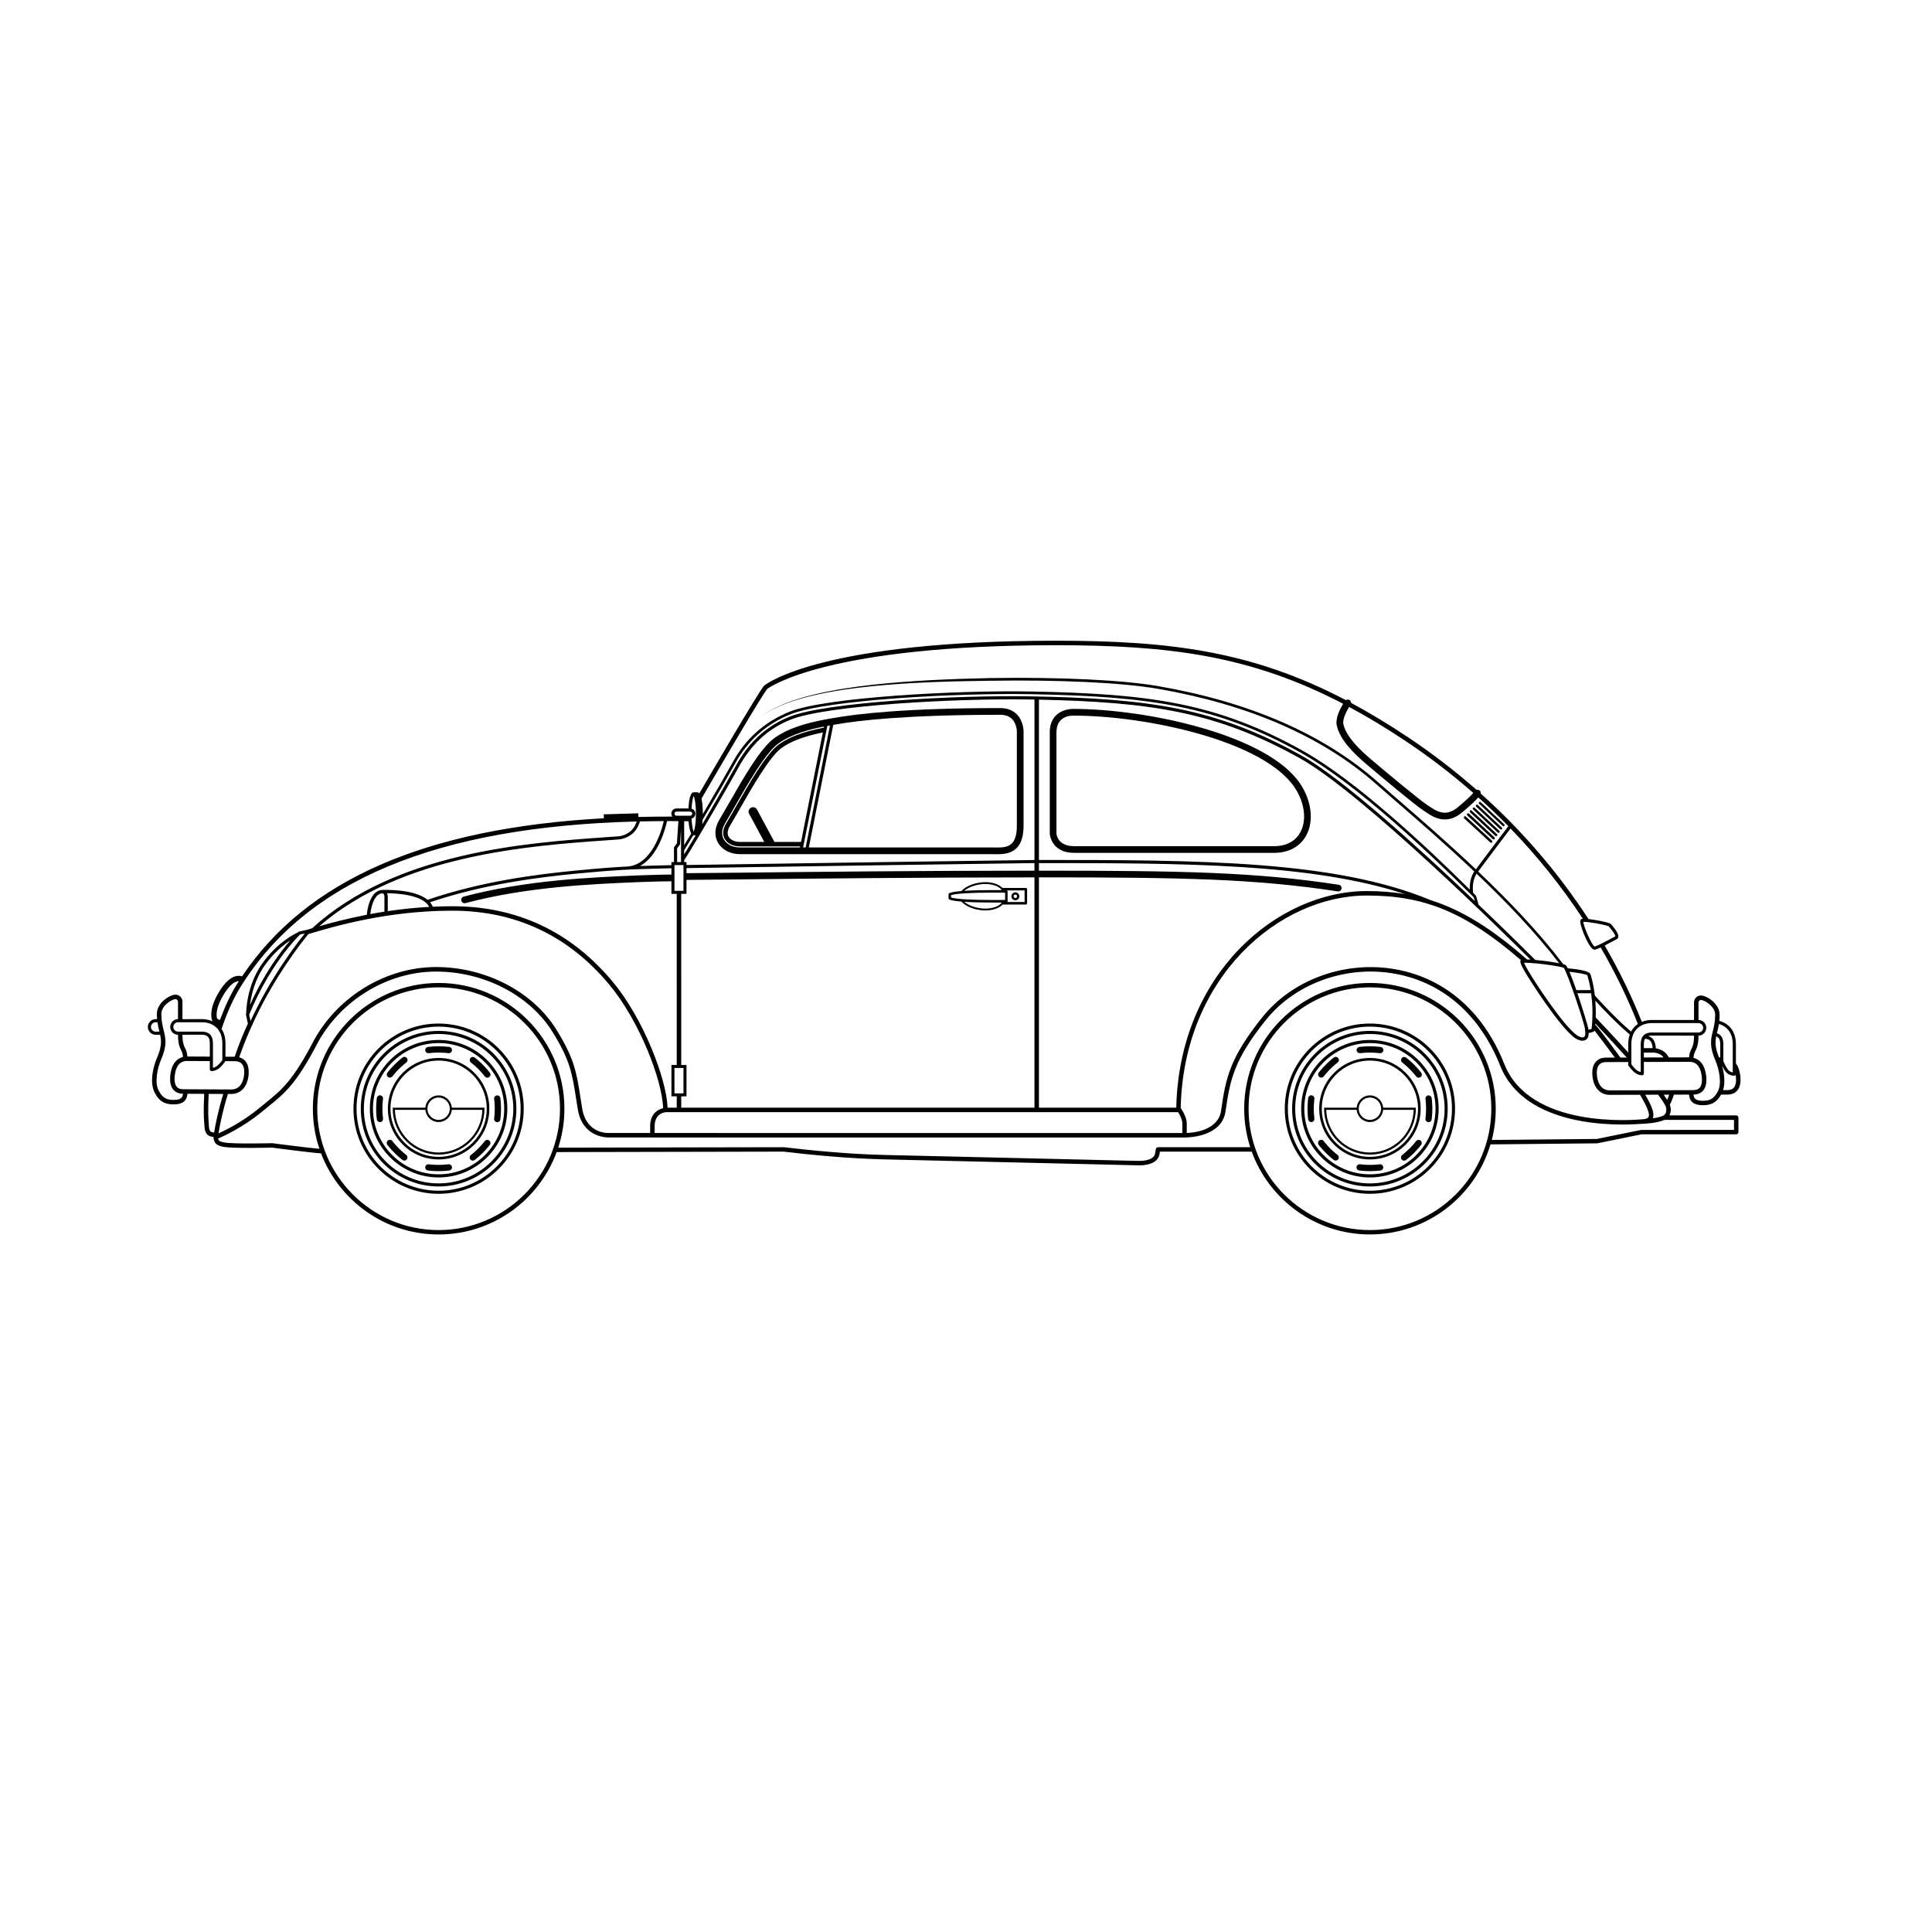 <?xml version="1.0" encoding="UTF-8"?>
<!-- Uploaded to: ICON Repo, www.svgrepo.com, Generator: ICON Repo Mixer Tools -->
<svg fill="#000000" width="800px" height="800px" version="1.1" viewBox="144 144 512 512" xmlns="http://www.w3.org/2000/svg">
 <g>
  <path d="m488.57 351.7c-8.656-12.941-40.504-19.836-60.246-19.836-0.625 0-6.125 0.176-6.125 6.262v26.801c0.004 0.051 0.305 5.094 6.484 5.094h52.891c3.953 0 7.019-1.664 8.629-4.68 2.023-3.781 1.379-9.137-1.633-13.641zm0.066 12.805c-1.309 2.445-3.75 3.742-7.062 3.742h-52.891c-4.375 0-4.691-3.059-4.711-3.359v-26.762c0-4.156 3.316-4.484 4.422-4.484h0.008c19.266 0 50.375 6.617 58.688 19.047 2.656 3.965 3.262 8.605 1.547 11.816z"/>
  <path d="m340.06 370.36h66.676c0.242 0 0.492 0.004 0.75 0.008 0.281 0.004 0.566 0.012 0.859 0.012 3.219 0 6.91-0.855 6.91-7.527v-24.988c0-0.113 0.008-2.738-1.789-4.559-1.09-1.102-2.574-1.66-4.418-1.66-24.438 0-37.664 1.457-44.453 2.684l-0.586 0.105c-3.305 0.586-10.188 1.801-14.855 5.207-3.68 2.688-8.297 10.773-12.008 17.273-0.914 1.602-1.758 3.074-2.484 4.285-1.281 2.133-1.422 4.301-0.402 6.106 1.07 1.887 3.293 3.055 5.801 3.055zm9.176-3.238-1.398-2.594-3.227-5.988c-0.309-0.574-1.027-0.793-1.605-0.48-0.574 0.309-0.793 1.027-0.48 1.605l3.227 5.988 0.793 1.469h-6.484c-1.344 0-2.488-0.539-2.981-1.41-0.422-0.746-0.293-1.758 0.359-2.844 0.738-1.227 1.59-2.719 2.531-4.363 3.367-5.894 7.981-13.969 11.098-16.246 2.449-1.789 6.059-3.148 10.992-4.156l-5.781 29.02zm14.012-30.746c0.246-0.047 0.48-0.086 0.703-0.125l-6.441 32.332h-0.676zm48.945-1.828c1.277 1.281 1.285 3.281 1.285 3.305v25c0 5.309-2.43 5.75-5.133 5.75-0.281 0-0.555-0.008-0.824-0.012-0.27-0.004-0.527-0.008-0.781-0.008h-48.387l6.473-32.488 0.086-0.016c6.719-1.211 19.828-2.652 44.137-2.652 1.348-0.004 2.402 0.375 3.144 1.121zm-76.004 27.566c0.734-1.219 1.582-2.703 2.504-4.32 3.438-6.016 8.145-14.254 11.516-16.719 3.578-2.613 8.699-3.863 12.164-4.535l-0.059 0.297c-5.359 1.055-9.273 2.512-11.941 4.465-3.324 2.426-8.008 10.625-11.43 16.613-0.934 1.637-1.781 3.121-2.516 4.344-0.883 1.473-1.016 2.906-0.375 4.039 0.703 1.242 2.238 2.012 4.008 2.012h15.98l-0.055 0.277h-15.926c-1.871 0-3.5-0.824-4.25-2.152-0.691-1.227-0.559-2.758 0.379-4.32z"/>
  <path d="m604.12 439.6h-17.711c0.383-0.754 0.516-1.777 0.117-2.836 0.578-1.113 0.914-2.129 1.062-2.672l4.027-0.012c0.125 1.859 1.316 2.816 3.582 2.816 2.051 0 3.602-0.504 4.918-2.816l1.652-0.004c1.117-0.004 1.992-0.352 2.594-1.031 0.762-0.859 1.039-2.199 0.828-3.984-0.078-0.688-0.441-2.5-1.156-3.195v-5.144c0-2.527-1.008-4.008-1.852-4.805-0.832-0.781-1.77-1.176-2.547-1.383 0.051-0.5 0.086-1.027 0.086-1.621 0-2.91-3.301-4.965-4.758-5.09-1.32-0.117-1.891 0.961-2.016 1.547-0.008 0.039-0.012 0.082-0.012 0.125v4.812h-11.195l-0.172-0.004c-0.383 0-1.375 0.059-2.465 0.504-2.684-6.805-5.996-13.605-9.84-20.238 0.91-0.457 1.926-1 2.918-1.539l0.277-0.152c0.227-0.125 0.375-0.332 0.418-0.59 0.164-1.023-1.52-2.91-2.043-3.465l-0.148-0.102c-1.094-0.438-3.883-0.961-5.723-1.164-8.02-12.328-17.586-23.449-28.555-33.258 0.059-0.367-0.109-0.734-0.457-0.918-0.203-0.109-0.434-0.121-0.645-0.062-5.625-4.941-11.605-9.551-17.945-13.793-5.289-3.539-10.363-6.602-15.316-9.258 0-0.277-0.117-0.551-0.363-0.723-0.312-0.219-0.711-0.203-1.008-0.004-24.898-13.043-46.809-15.742-76.852-15.742-61.922 0-76.676 11.387-77.273 11.871l0.008 0.008c-0.027 0.023-0.059 0.035-0.082 0.066-1.652 1.922-14.332 23.684-17.137 28.508-0.148-0.176-0.32-0.285-0.52-0.285h-0.977c-0.961 0-1.285 2.238-1.391 4.281h-3.164c-0.758 0-1.375 0.617-1.375 1.375 0 0.297 0.117 0.559 0.277 0.785-3.059-0.012-6.051 0.023-8.996 0.094l-0.027-0.965-9.168 0.27 0.031 1.043c-47.305 2.582-78.809 16.379-95.887 41.918-0.035-0.02-0.062-0.047-0.102-0.059-0.086-0.027-0.867-0.273-1.926 0.102-0.98 0.348-2.516 1.391-4.242 4.359-1.527 2.633-2.117 4.836-1.801 6.731 0.051 0.309 0.16 0.562 0.297 0.781-1.168-0.535-2.273-0.602-2.68-0.602l-5.328 0.004v-4.812c0-0.039-0.004-0.082-0.012-0.125-0.125-0.582-0.699-1.656-2.016-1.547-1.453 0.125-4.758 2.18-4.758 5.09 0 0.5 0.023 0.961 0.059 1.391h-0.375c-1.145 0-2.074 0.93-2.074 2.074s0.93 2.074 2.074 2.074h1.18c0.363 1.672 0.434 3.215-0.863 6.191-0.836 1.914-2.035 6.273-0.617 9.059 1.359 2.664 2.973 3.195 5.137 3.195 2.262 0 3.457-0.953 3.582-2.812l4.441 0.02c-0.238 4.644-0.074 6.75 0.016 7.887 0.02 0.215 0.031 0.391 0.039 0.539 0.102 2.195 0.898 2.856 2.402 2.981 0 0.012 0.008 0.023 0.004 0.035 0.059 1.785 1.02 2.309 2.758 2.613 2.547 0.449 12.434 0.207 12.762 0.191 0.445 0.059 10.367 1.375 12.988 1.52 4.785 12.551 16.941 21.496 31.152 21.496 14.34 0 26.59-9.102 31.285-21.832l60.125-0.121c6.941 0.82 17.176 1.84 26.539 2.051 17.566 0.395 67.297 1.578 67.316 1.578 0.035 0.004 0.199 0.012 0.453 0.012 1.27 0 4.766-0.242 5.301-2.856 0.047-0.223 0.09-0.484 0.137-0.781h24.328c4.664 12.789 16.945 21.945 31.324 21.945 15.09 0 27.863-10.086 31.953-23.867l28.301-0.281 11.734-2.387h25.082c0.328 0 0.594-0.266 0.594-0.594v-3.828c-0.004-0.32-0.266-0.582-0.594-0.582zm-147.1-1.797c-0.031-0.047-0.082-0.074-0.125-0.113 0.73-34.828 26.129-56.367 49.352-56.367 15.402 0 26.191 4.508 40.797 17.105-0.027 0.031-0.062 0.062-0.078 0.098-0.094 0.207-0.27 0.594 1.242 3.164 1.086 1.852 9.227 14.754 13.305 17.484 0.035 0.023 0.93 0.629 1.84 0.629 0.52 0 0.965-0.199 1.281-0.57 0.191-0.223 0.379-0.605 0.371-1.484 0.848-0.09 1.41-0.406 1.434-0.426 0.07-0.043 0.117-0.105 0.152-0.176 1.086 1.387 3.293 4.305 5.367 7.125l-2.336 0.008c-1.16 0.008-2.07 0.375-2.707 1.094-0.777 0.879-1.082 2.234-0.883 3.926 0.359 3.035 2.074 4.848 4.59 4.848h0.023l7.988-0.023c0.578 0.98 1.078 1.887 1.469 2.68 0.516 1.051 1.156 2.527 0.77 3.219-0.172 0.309-0.598 0.496-1.266 0.562-3.066 0.301-30.176 2.481-36.953-14.609-5.652-14.25-16.258-23.227-29.863-25.27-12.973-1.953-26.422 3.094-34.246 12.855-8.613 10.738-9.723 16.137-10.938 24.754-0.738 5.207-7.133 5.863-9.105 5.941v-2.598c0.004-1.656-1.418-3.766-1.48-3.856zm-140.72 4.676v1.77h-10.84c-0.25 0.023-6.07 0.336-7.176-6.508l-0.379-2.398c-1.164-7.414-1.691-10.797-6.481-18.516-6.234-10.055-18.738-16.551-31.855-16.551-13.031 0-25.68 7.516-32.242 19.168-5.684 10.969-8.609 13.336-13.035 16.922-0.531 0.43-1.086 0.879-1.664 1.359-4.199 3.481-8.777 5.758-10.727 6.652 0.293-1.809 1.035-5.789 2.504-10.469l0.832 0.004h0.023c2.519 0 4.234-1.809 4.594-4.848 0.199-1.691-0.105-3.047-0.883-3.926-0.414-0.465-0.949-0.766-1.582-0.934 1.039-2.984 2.129-5.711 3.238-8.117 0-0.004 0.004-0.004 0.004-0.004 5.559-12.559 13.191-22.227 15.094-24.543 6.801-2.027 20.848-6.195 38.105-6.195h0.055c16.785 0 30.797 6.613 41.641 19.66 7.859 9.457 13.973 25.098 14.203 32.676-1.285 0.32-3.43 1.363-3.43 4.797zm-125.44-10.441c-0.52-0.586-0.707-1.645-0.539-3.062 0.297-2.523 1.391-3.805 3.246-3.805h0.02l6.019 0.027v2.207c0 0.18 0.117 0.34 0.289 0.395 0.035 0.012 0.141 0.039 0.309 0.039 0.285 0 0.762-0.078 1.426-0.449 1.016-0.566 2.008-2.039 2.051-2.102 0.016-0.02 0.012-0.047 0.023-0.074l2.555 0.012c0.805 0.004 1.418 0.238 1.824 0.695 0.691 0.781 0.703 2.062 0.594 3-0.168 1.422-0.836 3.801-3.418 3.801h-0.02l-12.672-0.062c-0.777 0.008-1.336-0.199-1.707-0.621zm8.746-8.023-5.938-0.027c-0.082-1.102-0.355-1.684-0.625-2.242-0.336-0.695-0.68-1.422-0.691-3.523l5.176-0.012c0.027 0.008 0.086 0.012 0.117 0.012 0.582 0.016 1.098 0.195 1.41 0.488 0.367 0.344 0.551 0.945 0.551 1.785zm10.789-9.422-0.363-1.691c5.492-13.301 12.656-20.441 13.492-21.246l1.254-0.266c-2.262 2.801-9.109 11.711-14.383 23.203zm-0.137-4.293c0.324-2.547 1.254-6.699 3.879-10.43 2.348-3.332 4.984-5.465 6.832-6.691-2.519 2.898-6.891 8.629-10.711 17.121zm111.68-34.539c-1.781 0.023-5.191 0.078-8.422 0.215l-0.281 0.012c-12.559 0.52-29.754 1.234-46.34 5.625-0.477 0.125-0.758 0.613-0.633 1.086 0.105 0.398 0.465 0.664 0.859 0.664 0.074 0 0.152-0.008 0.227-0.031 16.398-4.34 33.484-5.047 45.961-5.566l0.281-0.012c3.195-0.133 6.574-0.188 8.348-0.211v3.344h1.402l0.004 45.34h-1.402v8.32h1.402v3h-2.43c-0.297-7.824-6.5-23.703-14.469-33.293-11.082-13.332-25.398-20.09-42.551-20.09h-0.055c-1.754 0-3.461 0.051-5.141 0.129-0.176-0.434-0.418-0.832-0.719-1.188 14.121-4.769 28.344-6.586 39.199-7.629 10.438-1.004 14.762-1.113 17.625-1.184 0.867-0.023 1.582-0.039 2.266-0.078 1.379-0.043 3.023-0.078 4.875-0.113zm213.37-0.23c7.793 7.418 15.609 15.555 21.883 23.738-1.605-0.32-4.051-0.668-6.332-0.871-0.684-0.688-6.731-6.734-15.027-14.66l-0.66-2.34-0.066-0.066c-0.223-0.223-0.473-0.469-0.703-0.699-0.367-2.691 0.469-4.414 0.906-5.102zm56.312 48.68-5.363 0.016c-0.871-1.75-2.535-2.266-3.445-2.402-0.082-1.332-0.461-2.301-1.16-2.836-0.277-0.211-0.57-0.324-0.852-0.398 0.242-0.082 0.52-0.133 0.824-0.141l11.316 0.004c-0.012 2.098-0.355 2.824-0.691 3.519-0.273 0.559-0.551 1.137-0.629 2.238zm-11.691-4.91c0.383 0.004 0.82 0.047 1.215 0.348 0.484 0.371 0.758 1.094 0.836 2.117h-2.34v-1.039c0.004-0.605 0.102-1.078 0.289-1.426zm-0.285 3.648h2.539c0.078 0 1.723 0.031 2.703 1.281l-5.242 0.016zm-0.289 5.965c0.172-0.055 0.289-0.215 0.289-0.395v-3.09l12.062-0.031h0.02c1.855 0 2.949 1.281 3.246 3.805 0.168 1.414-0.02 2.477-0.539 3.062-0.375 0.422-0.934 0.629-1.707 0.633l-22.07 0.062h-0.02c-2.582 0-3.25-2.379-3.418-3.801-0.109-0.938-0.098-2.219 0.594-3 0.402-0.457 1.02-0.691 1.824-0.695l5.863-0.016v0.73c0 0.082 0.023 0.164 0.07 0.23 0.043 0.062 1.035 1.535 2.051 2.102 0.664 0.371 1.141 0.449 1.426 0.449 0.168-0.008 0.273-0.031 0.309-0.047zm-14.406-12.039c-0.016-0.125-0.027-0.246-0.047-0.387-0.078-0.535-1.438-5.055-2.875-9.266h3.644c0.348 2.523 0.52 5.703 0.121 9.441-0.172 0.066-0.469 0.168-0.844 0.211zm1.844-1.609c1.711 1.805 5.031 5.352 8.312 8.992l-1.676 0.004c-4.516-6.18-6.051-8.105-6.66-8.699 0.008-0.098 0.016-0.199 0.023-0.297zm8.703 5.457v2.199c-3.727-4.121-7.402-8.02-8.617-9.285 0.051-1.613 0.008-3.098-0.098-4.445 1.695 1.855 5.504 5.918 9.129 8.984-0.25 0.703-0.414 1.539-0.414 2.547zm-13.75-14.336c-0.645-1.863-1.289-3.602-1.824-4.844 2.191 0.223 4.469 0.629 4.746 0.93 0.281 0.93 0.621 2.254 0.891 3.914zm2.277 10.227c0.227 1.559 0.012 1.957-0.062 2.043-0.148 0.176-0.34 0.258-0.602 0.258-0.629 0-1.332-0.469-1.34-0.477-3.633-2.434-11.301-14.242-13.039-17.199-0.668-1.133-0.953-1.754-1.078-2.09l0.023-0.027c3.898 0.059 9.914 1.055 10.477 1.344 0.809 0.836 5.332 14.191 5.621 16.148zm-108.3 20.93h-36.391v-61.035c38.141 0.004 57.258 0.371 79.188 3.719 0.047 0.008 0.09 0.012 0.137 0.012 0.43 0 0.809-0.316 0.875-0.754 0.074-0.484-0.258-0.938-0.742-1.012-22.051-3.367-41.223-3.734-79.457-3.738v-2.008c38.5 0 72.176 0.07 96.98 8.203-3.195-0.527-6.516-0.793-10.055-0.793-23.758 0.004-49.73 21.938-50.535 57.406zm-130.59-10.523v6.727h-2.394v-6.727zm0.801 7.523v-8.32h-1.402l-0.004-45.34h1.402v-3.699c2.394-0.008 7.422-0.062 14.238-0.137 17.699-0.199 47.25-0.527 77.977-0.531v61.035h-93.613v-3l1.402-0.004zm1.805-69.199c0.031 0.008 0.066 0.02 0.102 0.02h0.543c-1.125 1.891-2.184 3.641-3.074 5.066v-1.098c0.727-1.168 1.551-2.523 2.43-3.988zm-2.426 6.641c3.93-6.156 12.695-21.469 14.176-24.195 3.574-6.578 7.906-10.613 14.051-13.082 9.453-3.801 44.051-5.695 63.711-5.332 0.305 0.008 0.598 0.012 0.898 0.02v42.516c-6.508 0.086-65.77 0.898-92.211 1.324v-0.77h-0.617zm92.832 2.75c-30.734 0.004-60.289 0.336-77.992 0.531-6.812 0.074-11.836 0.133-14.219 0.137v-1.348c26.422-0.426 85.645-1.234 92.211-1.324zm-93.012-1.477v6.824h-2.391v-6.824zm198.04 9.305c-25.41-10.605-61.766-10.664-103.84-10.664v-42.484c29.676 0.648 47.023 3.203 69.145 15.523 16.562 9.223 55.238 47.504 61.113 53.367-0.316-0.02-0.621-0.035-0.914-0.047-9.238-8.086-17.133-13.051-25.5-15.695zm11.371-0.785 0.281 1.004c-14.445-13.754-34.98-32.461-45.945-38.566-22.789-12.691-40.512-15.094-71.613-15.672-19.73-0.379-54.488 1.551-64.035 5.391-8.211 3.301-12.188 9.262-14.469 13.457-0.949 1.75-4.91 8.695-8.656 15.066 0.047-0.422 0.082-0.848 0.102-1.246 3.859-6.516 7.676-13.16 8.562-14.793 3.324-6.125 8.289-10.547 14.75-13.145 9.41-3.785 44.035-5.676 63.734-5.305 31.211 0.582 48.953 2.969 71.59 15.574 14.703 8.191 34.914 27.441 45.699 38.234zm-209.23-13.801v-6.352c0.395 0.004 0.777 0.004 1.172 0.008 0.086 1.203 0.281 2.559 0.703 3.258-0.664 1.098-1.297 2.141-1.875 3.086zm-0.832-4.266v8.75h-1.035v-3.656l0.766-1.023zm-79.023 17.051c0.344 0.109 0.418 0.594 0.418 0.977v3.856c-1.293 0.203-2.535 0.418-3.746 0.648 0.125-1.062 0.477-3.09 1.461-4.469 0.484-0.688 1.391-1.168 1.867-1.012zm1.117-0.043c2.906 0.027 9.531 0.449 11.172 3.617-3.887 0.215-7.562 0.617-10.984 1.129v-3.727c0-0.434-0.078-0.762-0.188-1.02zm50.523-6.062c-11.004 1.059-25.453 2.902-39.789 7.801-3.609-2.984-11.738-2.621-12.16-2.606v0.008c-0.848 0.047-1.766 0.664-2.289 1.398-1.203 1.688-1.555 4.121-1.652 5.16-5.019 0.973-9.289 2.102-12.602 3.047 21.887-18.965 55.852-21.352 76.32-22.785l3.242-0.23c3.852-0.602 5.051-3.426 5.406-4.762 2.086-0.047 4.195-0.078 6.34-0.086-0.625 2.676-3.242 11.797-9.867 12.047-2.852 0.141-6.859 0.422-12.949 1.008zm20.391 67.824c0-3.617 2.875-3.746 3.199-3.75h135.53c0.418 0.676 1.113 2 1.113 2.922v2.609l-139.84-0.004zm263.69-6.203c-0.32-0.652-0.727-1.391-1.168-2.16l3.414-0.012c0.816 1.094 1.434 2.008 1.824 2.707 0.559 1 0.355 2.019-0.066 2.543-0.363 0.449-1.676 0.789-3.168 1.012 0.453-1.145-0.152-2.695-0.836-4.09zm4.648-0.793c-0.266-0.418-0.574-0.875-0.938-1.383l1.461-0.004c-0.113 0.363-0.285 0.848-0.523 1.387zm12.996-16.855c0.18 0.074 0.359 0.168 0.512 0.312 0.367 0.344 0.551 0.945 0.551 1.785v3.488h-0.332c-1.062-2.59-1.043-4.066-0.73-5.586zm4.644 13.633c-0.375 0.422-0.934 0.629-1.707 0.633l-1.125 0.004c0.645-2.023 0.27-4.566-0.285-6.481 0.395 0.801 1.008 1.848 1.652 2.207 0.66 0.371 1.141 0.449 1.426 0.449 0.168 0 0.27-0.027 0.309-0.039 0.094-0.031 0.168-0.094 0.219-0.176 0.02 0.113 0.035 0.223 0.051 0.34 0.168 1.418-0.016 2.477-0.539 3.062zm-1.859-15.738c0.727 0.684 1.594 1.969 1.594 4.199v7.496c-0.184-0.035-0.445-0.125-0.793-0.316-0.574-0.32-1.332-1.793-1.699-2.695v-4.481c0-1.078-0.27-1.879-0.809-2.391-0.273-0.258-0.594-0.418-0.898-0.52 0.023-0.102 0.047-0.199 0.074-0.301 0.16-0.645 0.324-1.348 0.453-2.148 0.645 0.184 1.41 0.527 2.078 1.156zm-6.746-7.519c0.945 0.082 3.672 1.73 3.672 3.91 0 1.848-0.309 3.102-0.609 4.312-0.527 2.144-0.984 3.996 0.707 7.887 0.844 1.941 1.77 5.848 0.648 8.047-1.207 2.363-2.508 2.551-4.082 2.551-1.824 0-2.328-0.645-2.402-1.641 1.086-0.02 1.934-0.363 2.523-1.027 0.762-0.859 1.039-2.199 0.828-3.984-0.312-2.648-1.492-4.273-3.352-4.715 0.059-0.902 0.262-1.336 0.516-1.859 0.375-0.777 0.797-1.664 0.809-4.035 1.137-0.008 2.059-0.934 2.059-2.074s-0.922-2.062-2.059-2.074v-4.742c0.047-0.156 0.227-0.609 0.742-0.555zm-0.754 6.129c0.688 0 1.246 0.559 1.246 1.246s-0.559 1.246-1.246 1.246l-12.527-0.004c-0.461 0.012-1.328 0.121-1.957 0.715-0.539 0.508-0.809 1.309-0.809 2.391v7.375c-0.184-0.035-0.445-0.125-0.793-0.32-0.707-0.395-1.469-1.414-1.699-1.742v-2.148l0.023-0.023c-0.008-0.008-0.016-0.02-0.023-0.027v-3.117c0-2.231 0.867-3.516 1.594-4.199 1.375-1.293 3.141-1.395 3.648-1.395zm-16.055 0.234c-0.238 0.16-0.477 0.34-0.703 0.555-0.367 0.348-0.762 0.832-1.094 1.465-4.273-3.652-8.75-8.617-9.602-9.566-0.289-2.461-0.762-4.371-1.141-5.606-0.223-0.734-2.254-1.27-6.027-1.598-0.25-0.492-0.457-0.812-0.613-0.895-0.113-0.059-0.32-0.129-0.598-0.203-6.402-8.473-14.496-16.902-22.547-24.562 3.777-5.051 7.414-9.852 8.586-11.402 7.113 7.359 13.52 15.348 19.168 23.93-0.113 0.008-0.207 0.02-0.281 0.043-0.52 0.152-0.418 0.824-0.387 1.043 0.219 1.5 2.402 7.102 3.727 7.102l0.094-0.008c0.324-0.047 0.879-0.266 1.559-0.578 3.863 6.644 7.176 13.465 9.859 20.281zm-5.992-23.219-0.277 0.152c-1.078 0.586-4.312 2.348-5.223 2.535-0.738-0.41-2.938-5.332-2.953-6.531 0.035 0 0.078-0.004 0.133-0.004 1.324 0 5.18 0.652 6.551 1.16 1.039 1.117 1.871 2.394 1.77 2.688zm-37.617-38.008c-0.469 0.543-1.57 1.68-4.078 3.773-3.258 2.719-5.699 1.062-7.656-0.27-0.203-0.137-0.391-0.266-0.574-0.383-1.914-1.246-10.609-8.469-14.621-11.879-3.102-2.637-6.758-6.098-7.508-9.488-0.258-1.16 0.691-3.203 1.527-4.547 4.902 2.633 9.93 5.664 15.168 9.168 6.266 4.191 12.18 8.742 17.742 13.625zm-187.11-27.578c0.883-0.66 16.531-11.574 76.484-11.574 29.777 0 51.504 2.664 76.137 15.523-0.777 1.266-2.121 3.82-1.691 5.762 0.863 3.883 4.574 7.465 8.094 10.457 3.191 2.715 12.633 10.605 14.805 12.016 0.172 0.113 0.352 0.234 0.543 0.363 1.254 0.855 3.023 2.059 5.188 2.059 1.387 0 2.934-0.492 4.609-1.891 2.441-2.035 3.66-3.254 4.269-3.957 2.742 2.457 5.398 5 7.961 7.625-1.07 1.414-4.758 6.281-8.609 11.43-7.332-6.945-14.59-13.242-20.445-18.312-2.051-1.777-3.91-3.391-5.512-4.801-14.34-12.672-33.934-21.227-58.234-25.434-9.422-1.629-26.109-2.434-44.613-2.133-10.387 0.234-20.785 0.641-31.121 1.781-5.164 0.586-10.316 1.348-15.371 2.562-2.523 0.613-5.027 1.34-7.449 2.285-2.414 0.945-4.777 2.098-6.836 3.691 2.074-1.57 4.445-2.691 6.867-3.609 2.43-0.914 4.934-1.609 7.457-2.191 5.059-1.156 10.211-1.859 15.371-2.383 10.328-1.02 20.715-1.309 31.094-1.426 18.473-0.297 35.102 0.5 44.484 2.125 24.168 4.18 43.645 12.684 57.887 25.262 1.602 1.414 3.461 3.027 5.516 4.809 5.863 5.078 13.137 11.391 20.48 18.348-0.438 0.625-1.297 2.231-1.191 4.793-11.105-11.023-30.207-28.965-44.324-36.824-22.77-12.68-40.59-15.082-71.922-15.664-19.766-0.367-54.52 1.535-64.012 5.356-6.617 2.66-11.703 7.191-15.109 13.465-0.832 1.539-4.273 7.527-7.891 13.668v-0.078c0-0.793-0.039-2.641-0.34-4.019 5.426-9.371 15.922-27.262 17.426-29.082zm-19.5 28.363c0.246 0.516 0.598 2.133 0.598 4.738 0 2.606-0.348 4.223-0.598 4.738-0.191-0.398-0.473-1.508-0.566-3.473 0.582-0.16 1.02-0.672 1.02-1.305 0-0.629-0.434-1.141-1.016-1.305 0.102-1.918 0.375-3 0.562-3.394zm-4.551 4.152h3.629c0.301 0 0.547 0.246 0.547 0.547s-0.246 0.547-0.547 0.547h-3.629c-0.301 0-0.547-0.246-0.547-0.547s0.246-0.547 0.547-0.547zm0.5 2.531-0.387 5.867-0.785 1.051v3.934h-0.676v0.816c-1.863 0.035-3.516 0.074-4.91 0.113-0.684 0.039-1.391 0.059-2.25 0.078-0.363 0.008-0.75 0.02-1.168 0.031 4.82-2.629 6.703-9.793 7.164-11.91 0.992 0 2.008 0.012 3.012 0.02zm-11.066 0.094c-0.359 1.215-1.445 3.418-4.644 3.918l-3.207 0.227c-20.992 1.469-56.109 3.93-78.141 24.16-0.5 0.148-0.973 0.289-1.41 0.418l-0.023 0.008-2.051 0.434c-0.074 0.016-0.141 0.051-0.195 0.102-0.008 0.008-0.074 0.07-0.164 0.16-0.82 0.371-5.465 2.652-9.422 8.266-4.102 5.82-4.211 12.453-4.211 13.242-0.012 0.023-0.02 0.047-0.031 0.07-0.031 0.078-0.039 0.164-0.023 0.242l0.5 2.332c-1.207 2.574-2.387 5.527-3.508 8.766l-2.434-0.012v-3.535c0-1.723-0.469-2.949-1.035-3.812 1.418-4.277 3.148-8.121 5.012-11.121 17.469-28.137 51.918-42.52 104.99-43.863zm-109.62 46.18c1.586-2.731 2.867-3.512 3.488-3.731 0.305-0.109 0.555-0.129 0.73-0.125-0.195 0.309-0.402 0.602-0.594 0.914-1.613 2.594-3.125 5.805-4.426 9.367-0.043-0.016-0.078-0.035-0.125-0.043-0.062-0.008-0.621-0.098-0.703-0.598-0.258-1.559 0.277-3.449 1.629-5.785zm-5.414 7.023c0.508 0 2.273 0.098 3.648 1.395 0.727 0.684 1.594 1.969 1.594 4.199v4.43c-0.23 0.324-0.992 1.344-1.699 1.742-0.348 0.191-0.609 0.281-0.793 0.32l0.004-6.492c0-1.078-0.27-1.879-0.809-2.391-0.629-0.594-1.496-0.703-1.996-0.715l-6.449 0.004c-0.688 0-1.246-0.559-1.246-1.246s0.559-1.246 1.246-1.246zm-12.43 2.492c-0.688 0-1.246-0.559-1.246-1.246s0.559-1.246 1.246-1.246h0.48c0.125 0.898 0.309 1.672 0.48 2.379 0.008 0.039 0.02 0.074 0.027 0.113zm4.84 18.09c-1.574 0-2.875-0.188-4.082-2.551-1.121-2.203-0.199-6.106 0.648-8.051 1.691-3.887 1.238-5.742 0.707-7.887-0.297-1.211-0.609-2.469-0.609-4.312 0-2.18 2.731-3.828 3.672-3.91 0.512-0.039 0.684 0.375 0.742 0.562v4.742c-1.137 0.008-2.059 0.934-2.059 2.074s0.922 2.062 2.059 2.074c0.012 2.371 0.434 3.258 0.809 4.035 0.254 0.523 0.457 0.957 0.516 1.859-1.859 0.441-3.039 2.066-3.352 4.715-0.211 1.785 0.066 3.125 0.828 3.984 0.59 0.664 1.441 1.008 2.523 1.027-0.078 0.992-0.578 1.637-2.402 1.637zm9.262 6.766c-0.008-0.16-0.023-0.348-0.039-0.578-0.086-1.113-0.246-3.18-0.012-7.785l3.867 0.02c-1.398 4.535-2.121 8.379-2.418 10.215-1.07-0.055-1.332-0.391-1.398-1.871zm60.887 27.727c-17.734 0-32.164-14.43-32.164-32.164s14.43-32.164 32.164-32.164 32.164 14.43 32.164 32.164-14.43 32.164-32.164 32.164zm246.81 0c-17.734 0-32.164-14.43-32.164-32.164s14.43-32.164 32.164-32.164 32.164 14.43 32.164 32.164-14.426 32.164-32.164 32.164zm96.48-26.551-24.605 0.012-11.738 2.387-27.844 0.27c0.68-2.648 1.043-5.422 1.043-8.277 0-18.379-14.953-33.328-33.332-33.328s-33.332 14.949-33.332 33.328c0 3.559 0.566 6.984 1.602 10.199h-24.434c-0.289 0-0.539 0.211-0.586 0.5l-0.035 0.23c-0.055 0.348-0.113 0.711-0.172 1-0.426 2.094-4.473 1.902-4.539 1.895 0 0-49.766-1.184-67.34-1.578-9.312-0.211-19.512-1.227-26.496-2.047l-59.789 0.113c1.059-3.25 1.641-6.715 1.641-10.312 0-18.379-14.953-33.328-33.332-33.328s-33.332 14.949-33.332 33.328c0 3.711 0.617 7.281 1.746 10.617-3.125-0.246-12.305-1.465-12.492-1.484-0.102 0-10.191 0.25-12.617-0.176-1.266-0.223-1.645-0.457-1.75-1.047 1.484-0.641 6.707-3.043 11.59-7.086 0.574-0.477 1.125-0.922 1.652-1.348 4.543-3.68 7.543-6.109 13.332-17.277 6.344-11.266 18.59-18.547 31.199-18.547 12.715 0 24.824 6.277 30.848 15.988 4.66 7.512 5.18 10.824 6.316 18.07l0.383 2.406c1.273 7.898 8.348 7.504 8.383 7.5h11.336v-0.004c0.02 0.004 0.035 0.012 0.059 0.012h140.98 0.125c1.145 0 9.832-0.227 10.785-6.969 1.191-8.41 2.273-13.68 10.688-24.18 7.566-9.434 20.574-14.32 33.148-12.426 13.172 1.98 23.449 10.691 28.938 24.535 6.574 16.57 30.969 15.887 37.062 15.445 0.867-0.023 4.668-0.188 6.594-1.121v0.055h18.312z"/>
  <path d="m395.56 382.36c0.523 0.266 1.719 0.445 3.254 0.57 1.223 1.473 4.043 2.352 6.277 2.352 1.988 0 3.684-0.586 4.621-1.574h6.148c0.184 0 0.332-0.148 0.332-0.332v-3.727c0-0.184-0.148-0.332-0.332-0.332h-6.168c-0.004 0-0.008 0.004-0.012 0.004-0.945-0.969-2.625-1.543-4.59-1.543-2.238 0-5.062 0.879-6.285 2.359-1.535 0.125-2.731 0.309-3.25 0.57-0.113 0.059-0.18 0.172-0.18 0.297v1.059c0 0.125 0.07 0.242 0.184 0.297zm3.973 0.625c2.336 0.156 5.266 0.199 7.84 0.199 0.77 0 1.449-0.004 1.992-0.008v0.195c-0.844 0.891-2.414 1.422-4.269 1.422-1.883 0-4.297-0.68-5.562-1.809zm15.996 0.062h-4.594c0.051-0.059 0.09-0.133 0.09-0.219v-2.586c0-0.121-0.074-0.207-0.168-0.266h4.672zm-10.438-4.781c1.855 0 3.426 0.531 4.269 1.422v0.203c-0.547-0.004-1.223-0.008-1.996-0.008-2.574 0-5.508 0.043-7.844 0.199 1.266-1.133 3.688-1.816 5.57-1.816zm-9.051 2.957c1.227-0.43 5.305-0.676 11.328-0.676 1.379 0 2.477 0.012 2.996 0.02v1.93c-0.52 0.008-1.617 0.02-2.992 0.02-6.023 0-10.105-0.246-11.332-0.676z"/>
  <path d="m413.08 382.58c0.578 0 1.051-0.473 1.051-1.051 0-0.582-0.469-1.051-1.051-1.051s-1.051 0.473-1.051 1.051c-0.004 0.578 0.469 1.051 1.051 1.051zm0-1.504c0.25 0 0.453 0.203 0.453 0.453s-0.203 0.453-0.453 0.453-0.453-0.203-0.453-0.453 0.203-0.453 0.453-0.453z"/>
  <path d="m260.23 415.25c-12.438 0-22.559 10.121-22.559 22.562s10.121 22.559 22.559 22.559c12.441 0 22.562-10.121 22.562-22.559s-10.125-22.562-22.562-22.562zm0 44.305c-11.988 0-21.742-9.754-21.742-21.742 0-11.988 9.754-21.746 21.742-21.746s21.746 9.754 21.746 21.746c-0.004 11.988-9.758 21.742-21.746 21.742z"/>
  <path d="m260.23 417.2c-11.367 0-20.617 9.246-20.617 20.613 0 11.367 9.25 20.617 20.617 20.617s20.617-9.25 20.617-20.617c-0.004-11.367-9.25-20.613-20.617-20.613zm0 40.414c-10.918 0-19.801-8.883-19.801-19.801 0-10.918 8.883-19.797 19.801-19.797s19.801 8.879 19.801 19.797c-0.004 10.918-8.887 19.801-19.801 19.801z"/>
  <path d="m260.23 419.6c-10.043 0-18.215 8.172-18.215 18.215 0 10.047 8.172 18.219 18.215 18.219s18.215-8.172 18.215-18.219c0-10.043-8.172-18.215-18.215-18.215zm0 35.605c-9.586 0-17.387-7.801-17.387-17.391s7.801-17.387 17.387-17.387 17.387 7.801 17.387 17.387c0 9.586-7.801 17.391-17.387 17.391z"/>
  <path d="m246.79 437.82c0 7.414 6.031 13.445 13.445 13.445s13.445-6.031 13.445-13.445c0-7.414-6.031-13.445-13.445-13.445s-13.445 6.031-13.445 13.445zm26.199 0c0 7.035-5.723 12.758-12.754 12.758s-12.754-5.723-12.754-12.758 5.723-12.754 12.754-12.754 12.754 5.723 12.754 12.754z"/>
  <path d="m260.23 434.29c-1.855 0-3.363 1.441-3.504 3.262h-8.641v0.281c0 6.703 5.453 12.156 12.156 12.156 6.699 0 12.152-5.453 12.152-12.156v-0.281h-8.656c-0.145-1.82-1.652-3.262-3.508-3.262zm0.012 15.137c-6.297 0-11.438-5.047-11.59-11.309h8.078c0.152 1.805 1.652 3.234 3.5 3.234s3.352-1.43 3.504-3.234h8.094c-0.152 6.258-5.293 11.309-11.586 11.309zm-0.012-8.641c-1.637 0-2.965-1.332-2.965-2.965 0-1.637 1.332-2.965 2.965-2.965 1.637 0 2.969 1.332 2.969 2.965-0.004 1.633-1.336 2.965-2.969 2.965z"/>
  <path d="m257.52 423.11c0.035 0 0.074-0.004 0.109-0.008 0.012-0.004 1.254-0.16 2.598-0.16 1.348 0 2.606 0.16 2.621 0.16 0.445 0.062 0.867-0.262 0.93-0.719 0.059-0.453-0.262-0.867-0.715-0.93-0.055-0.008-1.375-0.176-2.832-0.176s-2.758 0.168-2.812 0.176c-0.453 0.059-0.773 0.477-0.715 0.93 0.051 0.422 0.41 0.727 0.816 0.727z"/>
  <path d="m247.33 429.58c0.25 0 0.496-0.113 0.66-0.324 0.008-0.008 0.77-0.992 1.727-1.949 0.953-0.953 1.953-1.73 1.965-1.738 0.363-0.281 0.43-0.801 0.148-1.164-0.277-0.363-0.801-0.43-1.164-0.148-0.043 0.031-1.094 0.848-2.125 1.879s-1.832 2.07-1.867 2.113c-0.277 0.363-0.211 0.883 0.152 1.164 0.148 0.109 0.328 0.168 0.504 0.168z"/>
  <path d="m244.79 434.28c-0.441-0.062-0.867 0.262-0.93 0.715-0.008 0.055-0.176 1.371-0.176 2.832s0.168 2.762 0.176 2.816c0.055 0.418 0.41 0.723 0.82 0.723 0.035 0 0.074-0.004 0.109-0.008 0.453-0.059 0.773-0.477 0.715-0.93-0.004-0.012-0.16-1.246-0.16-2.602 0-1.348 0.16-2.606 0.16-2.617 0.062-0.453-0.258-0.867-0.715-0.93z"/>
  <path d="m249.71 448.35c-0.953-0.953-1.73-1.953-1.738-1.965-0.281-0.363-0.797-0.43-1.164-0.152-0.363 0.281-0.43 0.801-0.152 1.164 0.035 0.043 0.848 1.094 1.879 2.125s2.07 1.832 2.113 1.867c0.152 0.117 0.328 0.172 0.504 0.172 0.25 0 0.496-0.113 0.66-0.324 0.277-0.363 0.211-0.883-0.152-1.164-0.008-0.004-0.996-0.77-1.949-1.723z"/>
  <path d="m262.84 452.55c-0.012 0.004-1.246 0.16-2.602 0.16-1.348 0-2.606-0.16-2.617-0.164-0.441-0.062-0.871 0.262-0.93 0.715s0.262 0.871 0.715 0.93c0.055 0.008 1.371 0.176 2.832 0.176s2.762-0.168 2.816-0.176c0.453-0.059 0.773-0.477 0.715-0.93-0.059-0.449-0.465-0.773-0.93-0.711z"/>
  <path d="m272.48 446.4c-0.008 0.012-0.773 1-1.727 1.953-0.953 0.953-1.957 1.73-1.965 1.738-0.363 0.281-0.43 0.801-0.152 1.164 0.164 0.215 0.41 0.324 0.66 0.324 0.176 0 0.355-0.059 0.504-0.172 0.047-0.035 1.098-0.848 2.129-1.879s1.832-2.07 1.867-2.113c0.281-0.363 0.211-0.883-0.152-1.164-0.367-0.281-0.887-0.211-1.164 0.148z"/>
  <path d="m275.67 441.38c0.035 0.004 0.074 0.008 0.109 0.008 0.41 0 0.766-0.305 0.82-0.723 0.008-0.055 0.176-1.371 0.176-2.832 0-1.461-0.168-2.762-0.176-2.816-0.059-0.453-0.469-0.777-0.93-0.715-0.453 0.059-0.773 0.477-0.715 0.93 0.004 0.012 0.16 1.25 0.16 2.602 0 1.348-0.16 2.606-0.164 2.617-0.055 0.453 0.262 0.871 0.719 0.93z"/>
  <path d="m269.82 424.27c-0.363-0.277-0.883-0.211-1.164 0.152-0.277 0.363-0.211 0.883 0.152 1.164 0.008 0.008 1 0.773 1.953 1.727 0.953 0.953 1.73 1.953 1.738 1.965 0.164 0.211 0.41 0.324 0.656 0.324 0.176 0 0.355-0.059 0.508-0.172 0.363-0.281 0.43-0.801 0.152-1.164-0.035-0.043-0.848-1.094-1.879-2.125-1.035-1.035-2.074-1.84-2.117-1.871z"/>
  <path d="m507.04 415.25c-12.438 0-22.559 10.121-22.559 22.562s10.121 22.559 22.559 22.559c12.441 0 22.562-10.121 22.562-22.559s-10.121-22.562-22.562-22.562zm0 44.305c-11.988 0-21.742-9.754-21.742-21.742 0-11.988 9.754-21.746 21.742-21.746s21.746 9.754 21.746 21.746c0 11.988-9.754 21.742-21.746 21.742z"/>
  <path d="m507.04 417.2c-11.367 0-20.617 9.246-20.617 20.613 0 11.367 9.25 20.617 20.617 20.617 11.367 0 20.617-9.25 20.617-20.617 0-11.367-9.25-20.613-20.617-20.613zm0 40.414c-10.918 0-19.801-8.883-19.801-19.801 0-10.918 8.883-19.797 19.801-19.797s19.801 8.879 19.801 19.797c0 10.918-8.883 19.801-19.801 19.801z"/>
  <path d="m507.04 419.6c-10.043 0-18.215 8.172-18.215 18.215 0 10.047 8.172 18.219 18.215 18.219s18.215-8.172 18.215-18.219c0-10.043-8.168-18.215-18.215-18.215zm0 35.605c-9.586 0-17.387-7.801-17.387-17.391s7.801-17.387 17.387-17.387c9.586 0 17.387 7.801 17.387 17.387 0 9.586-7.797 17.391-17.387 17.391z"/>
  <path d="m493.6 437.82c0 7.414 6.031 13.445 13.445 13.445s13.445-6.031 13.445-13.445c0-7.414-6.031-13.445-13.445-13.445s-13.445 6.031-13.445 13.445zm26.195 0c0 7.035-5.723 12.758-12.754 12.758s-12.754-5.723-12.754-12.758 5.723-12.754 12.754-12.754c7.035 0 12.754 5.723 12.754 12.754z"/>
  <path d="m507.04 434.29c-1.855 0-3.363 1.441-3.504 3.262h-8.641v0.281c0 6.703 5.453 12.156 12.156 12.156 6.699 0 12.152-5.453 12.152-12.156v-0.281h-8.66c-0.137-1.82-1.645-3.262-3.504-3.262zm0.012 15.137c-6.297 0-11.438-5.047-11.59-11.309h8.078c0.152 1.805 1.652 3.234 3.5 3.234 1.848 0 3.352-1.43 3.504-3.234h8.094c-0.152 6.258-5.289 11.309-11.586 11.309zm-0.012-8.641c-1.637 0-2.965-1.332-2.965-2.965 0-1.637 1.332-2.965 2.965-2.965 1.637 0 2.969 1.332 2.969 2.965 0 1.633-1.332 2.965-2.969 2.965z"/>
  <path d="m504.34 423.11c0.035 0 0.074-0.004 0.109-0.008 0.012-0.004 1.254-0.16 2.598-0.16 1.348 0 2.606 0.16 2.621 0.16 0.441 0.062 0.867-0.262 0.93-0.719 0.059-0.453-0.262-0.867-0.715-0.93-0.055-0.008-1.375-0.176-2.832-0.176s-2.758 0.168-2.812 0.176c-0.453 0.059-0.773 0.477-0.715 0.93 0.051 0.422 0.406 0.727 0.816 0.727z"/>
  <path d="m494.14 429.58c0.25 0 0.496-0.113 0.66-0.324 0.008-0.008 0.77-0.992 1.727-1.949 0.953-0.953 1.953-1.73 1.965-1.738 0.363-0.281 0.43-0.801 0.148-1.164-0.277-0.363-0.801-0.43-1.164-0.148-0.043 0.031-1.094 0.848-2.125 1.879s-1.832 2.07-1.867 2.113c-0.277 0.363-0.211 0.883 0.152 1.164 0.152 0.109 0.328 0.168 0.504 0.168z"/>
  <path d="m491.61 434.28c-0.445-0.062-0.867 0.262-0.93 0.715-0.008 0.055-0.176 1.371-0.176 2.832s0.168 2.762 0.176 2.816c0.055 0.418 0.41 0.723 0.82 0.723 0.035 0 0.074-0.004 0.109-0.008 0.453-0.059 0.773-0.477 0.715-0.93-0.004-0.012-0.16-1.246-0.16-2.602 0-1.348 0.16-2.606 0.16-2.617 0.062-0.453-0.258-0.867-0.715-0.93z"/>
  <path d="m496.52 448.35c-0.953-0.953-1.73-1.953-1.738-1.965-0.281-0.363-0.801-0.43-1.164-0.152-0.363 0.281-0.43 0.801-0.152 1.164 0.035 0.043 0.848 1.094 1.879 2.125s2.07 1.832 2.113 1.867c0.152 0.117 0.328 0.172 0.504 0.172 0.25 0 0.496-0.113 0.66-0.324 0.277-0.363 0.211-0.883-0.152-1.164-0.008-0.004-1-0.77-1.949-1.723z"/>
  <path d="m509.64 452.55c-0.012 0.004-1.246 0.16-2.602 0.16-1.348 0-2.606-0.16-2.617-0.164-0.445-0.062-0.871 0.262-0.93 0.715s0.262 0.871 0.715 0.93c0.055 0.008 1.371 0.176 2.832 0.176 1.461 0 2.762-0.168 2.816-0.176 0.453-0.059 0.773-0.477 0.715-0.93-0.059-0.449-0.469-0.773-0.93-0.711z"/>
  <path d="m519.29 446.4c-0.008 0.012-0.773 1-1.727 1.953-0.953 0.953-1.957 1.73-1.965 1.738-0.363 0.281-0.43 0.801-0.152 1.164 0.164 0.215 0.41 0.324 0.66 0.324 0.176 0 0.355-0.059 0.504-0.172 0.047-0.035 1.098-0.848 2.129-1.879s1.832-2.07 1.867-2.113c0.281-0.363 0.211-0.883-0.152-1.164s-0.883-0.211-1.164 0.148z"/>
  <path d="m522.48 441.38c0.035 0.004 0.074 0.008 0.109 0.008 0.41 0 0.766-0.305 0.82-0.723 0.008-0.055 0.176-1.371 0.176-2.832 0-1.461-0.168-2.762-0.176-2.816-0.059-0.453-0.469-0.777-0.93-0.715-0.453 0.059-0.773 0.477-0.715 0.93 0.004 0.012 0.16 1.25 0.16 2.602 0 1.348-0.16 2.606-0.164 2.617-0.059 0.453 0.262 0.871 0.719 0.93z"/>
  <path d="m516.63 424.27c-0.363-0.277-0.883-0.211-1.164 0.152-0.277 0.363-0.211 0.883 0.152 1.164 0.008 0.008 1 0.773 1.953 1.727 0.953 0.953 1.73 1.953 1.738 1.965 0.164 0.211 0.41 0.324 0.656 0.324 0.176 0 0.355-0.059 0.508-0.172 0.363-0.281 0.43-0.801 0.152-1.164-0.035-0.043-0.848-1.094-1.879-2.125-1.035-1.035-2.074-1.84-2.117-1.871z"/>
  <path d="m538.95 367.26c0.062 0.059 0.145 0.086 0.223 0.086 0.09 0 0.176-0.035 0.242-0.105 0.125-0.133 0.113-0.344-0.02-0.465l-6.926-6.375c-0.133-0.125-0.344-0.117-0.465 0.02-0.125 0.133-0.113 0.344 0.02 0.465z"/>
  <path d="m539.61 366.38c0.062 0.059 0.141 0.086 0.219 0.086 0.086 0 0.172-0.035 0.234-0.102 0.121-0.129 0.113-0.336-0.016-0.457l-6.758-6.289c-0.133-0.121-0.336-0.113-0.457 0.016-0.121 0.129-0.113 0.336 0.016 0.457z"/>
  <path d="m540.27 365.51c0.059 0.059 0.137 0.086 0.215 0.086 0.086 0 0.168-0.031 0.23-0.102 0.121-0.125 0.113-0.328-0.016-0.445l-6.695-6.25c-0.125-0.117-0.328-0.113-0.445 0.016-0.121 0.125-0.113 0.328 0.016 0.445z"/>
  <path d="m540.92 364.64c0.059 0.055 0.137 0.082 0.211 0.082 0.082 0 0.164-0.031 0.227-0.098 0.117-0.125 0.113-0.32-0.016-0.438l-6.523-6.113c-0.125-0.117-0.32-0.113-0.438 0.016-0.117 0.125-0.113 0.32 0.016 0.438z"/>
  <path d="m541.58 363.76c0.059 0.055 0.133 0.082 0.207 0.082 0.082 0 0.16-0.031 0.223-0.098 0.113-0.121 0.109-0.312-0.016-0.43l-6.379-5.996c-0.121-0.113-0.312-0.105-0.43 0.016-0.113 0.121-0.109 0.312 0.016 0.43z"/>
  <path d="m542.24 362.89c0.059 0.055 0.129 0.078 0.203 0.078 0.078 0 0.156-0.031 0.219-0.094 0.113-0.121 0.105-0.309-0.016-0.418l-6.258-5.883c-0.117-0.109-0.305-0.105-0.418 0.016-0.113 0.121-0.105 0.309 0.016 0.418z"/>
 </g>
</svg>